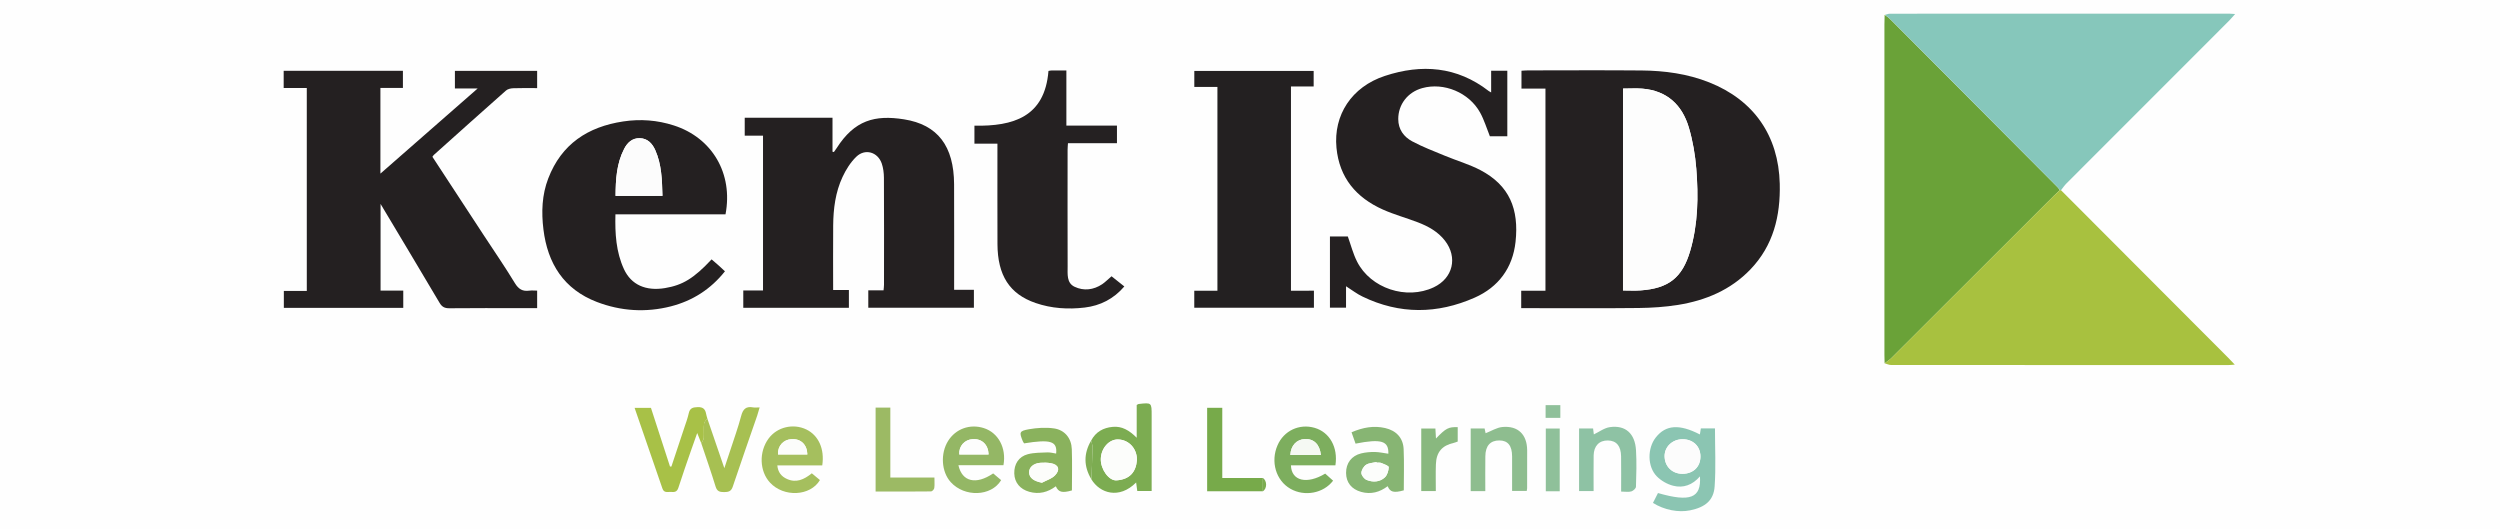 <?xml version="1.0" encoding="utf-8"?>
<!-- Generator: Adobe Illustrator 26.4.1, SVG Export Plug-In . SVG Version: 6.00 Build 0)  -->
<svg version="1.1" xmlns="http://www.w3.org/2000/svg" xmlns:xlink="http://www.w3.org/1999/xlink" x="0px" y="0px"
	 viewBox="0 0 658.77 139.38" style="enable-background:new 0 0 658.77 139.38;" xml:space="preserve">
<style type="text/css">
	.st0{fill:#FEFEFE;}
	.st1{fill:#242021;}
	.st2{fill:#6AA238;}
	.st3{fill:#86C7BB;}
	.st4{fill:#A8C13F;}
	.st5{fill:#232021;}
	.st6{fill:#252122;}
	.st7{fill:#8BC5B2;}
	.st8{fill:#7CAC51;}
	.st9{fill:#A8C147;}
	.st10{fill:#87B573;}
	.st11{fill:#8AB25D;}
	.st12{fill:#A5BF5E;}
	.st13{fill:#94B765;}
	.st14{fill:#7DAE5E;}
	.st15{fill:#8EBD8F;}
	.st16{fill:#8EC2A4;}
	.st17{fill:#A7C052;}
	.st18{fill:#77AA4A;}
	.st19{fill:#9CBA64;}
	.st20{fill:#89B87F;}
	.st21{fill:#8FC09A;}
	.st22{fill:#80AD55;}
	.st23{fill:#FDFDFD;}
	.st24{fill:#FCFCFC;}
	.st25{fill:#FCFDFB;}
	.st26{fill:#F5F9F3;}
</style>
<g id="Layer_2">
	<rect class="st0" width="658.77" height="139.38"/>
</g>
<g id="Layer_1">
	<g>
		<path class="st1" d="M400.85,81.2c0-1.6,0-2.98,0-4.58c2.13,0,4.21,0,6.39,0c0-17.86,0-35.49,0-53.27c-2.09,0-4.14,0-6.32,0
			c0-1.62,0-3.09,0-4.71c0.58-0.03,1.17-0.09,1.75-0.09c9.96-0.01,19.93-0.07,29.89,0.02c6.09,0.06,12.09,0.86,17.81,3.13
			c11.78,4.67,18.3,14.05,18.61,26.72c0.2,8.49-1.68,16.27-7.74,22.58c-5.21,5.42-11.81,8.18-19.09,9.35
			c-3.4,0.54-6.88,0.77-10.32,0.81c-9.6,0.11-19.2,0.04-28.8,0.04C402.37,81.2,401.7,81.2,400.85,81.2z M427.68,23.34
			c0,17.8,0,35.48,0,53.2c1.61,0,3.13,0.09,4.64-0.02c7.38-0.53,10.99-3.34,13.07-10.43c2.07-7.07,2.18-14.36,1.6-21.63
			c-0.29-3.65-0.92-7.35-1.96-10.85c-1.77-5.98-5.77-9.71-12.24-10.25C431.16,23.23,429.51,23.34,427.68,23.34z"/>
		<path class="st1" d="M80.84,23.19c-2.06,0-4.04,0-6.09,0c0-1.57,0-3,0-4.53c10.49,0,20.9,0,31.42,0c0,1.47,0,2.9,0,4.51
			c-1.94,0-3.91,0-5.93,0c0,7.55,0,14.9,0,22.58c8.59-7.52,16.96-14.85,25.63-22.44c-2.18,0-4.05,0-6,0c0-1.65,0-3.08,0-4.64
			c7.18,0,14.37,0,21.67,0c0,1.43,0,2.86,0,4.55c-2.05,0-4.15-0.05-6.25,0.03c-0.67,0.02-1.49,0.19-1.96,0.61
			c-6.37,5.62-12.68,11.3-19.01,16.96c-0.13,0.12-0.22,0.29-0.38,0.5c4.47,6.83,8.94,13.66,13.42,20.5
			c2.79,4.26,5.68,8.45,8.32,12.8c0.97,1.59,2.04,2.21,3.79,1.97c0.65-0.09,1.31-0.01,2.07-0.01c0,1.59,0,3.01,0,4.62
			c-1.37,0-2.69,0-4,0c-6.38,0-12.76-0.04-19.14,0.03c-1.24,0.01-1.95-0.37-2.58-1.44c-5.09-8.6-10.23-17.17-15.54-26.05
			c0,7.77,0,15.22,0,22.84c1.96,0,3.94,0,5.98,0c0,1.6,0,3.02,0,4.54c-10.5,0-20.92,0-31.47,0c0-1.43,0-2.86,0-4.46
			c1.94,0,3.92,0,6.05,0C80.84,58.79,80.84,41.11,80.84,23.19z"/>
		<path class="st2" d="M496.61,95.73c-0.02-0.73-0.05-1.45-0.05-2.18c0-29.04,0-58.08,0-87.12c0-0.73,0.03-1.45,0.05-2.18
			c0.1-0.02,0.18-0.08,0.24-0.18c0.38,0.29,0.79,0.53,1.12,0.87c14.72,14.77,29.44,29.54,44.15,44.32c0.25,0.25,0.46,0.56,0.68,0.84
			c-0.53,0.5-1.07,0.99-1.59,1.5c-14.26,14.24-28.51,28.49-42.78,42.72C497.9,94.86,497.23,95.26,496.61,95.73z"/>
		<path class="st3" d="M542.81,50.1c-0.23-0.28-0.43-0.59-0.68-0.84c-14.71-14.78-29.42-29.55-44.15-44.32
			c-0.33-0.33-0.75-0.58-1.12-0.87c-0.08-0.08-0.18-0.12-0.3-0.11c0.49-0.12,0.98-0.35,1.47-0.35c29.82-0.02,59.63-0.02,89.45-0.01
			c0.35,0,0.71,0.04,1.5,0.09c-0.66,0.73-1.09,1.25-1.56,1.73C573.13,19.71,558.84,34,544.56,48.3c-0.55,0.55-0.99,1.2-1.47,1.81
			C542.99,50.13,542.9,50.12,542.81,50.1z"/>
		<path class="st4" d="M542.81,50.1c0.09,0.03,0.18,0.03,0.27,0.01c14.71,14.73,29.42,29.47,44.12,44.21
			c0.5,0.5,0.98,1.02,1.68,1.76c-0.8,0.06-1.31,0.12-1.82,0.12c-29.58,0.01-59.16,0.01-88.74-0.02c-0.57,0-1.15-0.3-1.72-0.46
			c0.61-0.47,1.29-0.87,1.83-1.41c14.27-14.23,28.52-28.48,42.78-42.72C541.74,51.08,542.28,50.59,542.81,50.1z"/>
		<path class="st1" d="M219.74,40.06c0.24-0.34,0.49-0.66,0.71-1.01c4.73-7.41,10.09-8.81,17.74-7.61
			c8.93,1.4,13.17,7.08,13.22,17.1c0.04,9.22,0.01,18.44,0.01,27.83c1.72,0,3.39,0,5.21,0c0,1.64,0,3.12,0,4.72
			c-9.24,0-18.5,0-27.83,0c0-1.52,0-3,0-4.58c1.37,0,2.63,0,4.02,0c0.05-0.54,0.12-1,0.12-1.46c0.01-9.41,0.03-18.81-0.02-28.22
			c-0.01-1.25-0.17-2.56-0.57-3.74c-1.05-3.04-4.4-4.03-6.71-1.79c-1.52,1.47-2.73,3.4-3.63,5.34c-1.87,4.01-2.42,8.36-2.46,12.76
			c-0.05,5.63-0.01,11.25-0.01,17.02c1.38,0,2.69,0,4.15,0c0,1.61,0,3.08,0,4.68c-9.2,0-18.46,0-27.83,0c0-1.48,0-2.96,0-4.57
			c1.75,0,3.42,0,5.2,0c0-13.64,0-27.14,0-40.78c-1.58,0-3.14,0-4.82,0c0-1.62,0-3.11,0-4.72c7.63,0,15.3,0,23.13,0
			c0,2.95,0,5.95,0,8.95C219.48,39.99,219.61,40.02,219.74,40.06z"/>
		<path class="st1" d="M354.69,75.43c0,2.02,0,3.77,0,5.65c-1.41,0-2.77,0-4.24,0c0-6.22,0-12.44,0-18.77c1.62,0,3.23,0,4.71,0
			c0.8,2.22,1.38,4.54,2.43,6.61c3.57,7.08,13.03,10.19,20.22,6.78c5.05-2.39,6.37-7.87,2.94-12.29c-1.85-2.38-4.4-3.78-7.14-4.83
			c-3.05-1.17-6.23-2.03-9.2-3.36c-7.04-3.14-11.48-8.36-12.24-16.28c-0.82-8.62,3.98-16.04,12.73-18.93
			c9.72-3.21,19.02-2.51,27.4,3.98c0.13,0.1,0.28,0.17,0.63,0.37c0-1.98,0-3.81,0-5.73c1.49,0,2.8,0,4.26,0c0,5.69,0,11.42,0,17.27
			c-1.53,0-3.13,0-4.6,0c-0.85-2.11-1.49-4.27-2.55-6.2c-2.92-5.33-9.58-8.07-15.28-6.48c-3.83,1.07-6.31,4.31-6.31,8.14
			c0,2.74,1.46,4.69,3.67,5.88c2.76,1.48,5.72,2.6,8.62,3.8c3.12,1.3,6.42,2.24,9.4,3.81c7.63,4.03,10.15,10.25,9.22,18.88
			c-0.75,6.88-4.51,11.93-10.77,14.7c-9.81,4.34-19.76,4.46-29.55-0.28C357.58,77.46,356.29,76.45,354.69,75.43z"/>
		<path class="st1" d="M191.18,56.47c-9.69,0-19.27,0-29.01,0c-0.13,5.03,0.15,9.91,2.25,14.46c1.91,4.13,5.78,5.83,10.83,4.98
			c4.66-0.78,7.59-2.57,12.26-7.56c0.56,0.48,1.15,0.97,1.71,1.47c0.59,0.52,1.16,1.06,1.81,1.67c-3.75,4.72-8.53,7.77-14.26,9.24
			c-6.59,1.68-13.16,1.26-19.49-1.16c-8.7-3.34-12.98-10.12-14.08-19.11c-0.56-4.55-0.4-9.1,1.27-13.44
			c3.48-9.07,10.45-13.62,19.77-15.02c4.5-0.68,8.96-0.35,13.3,1.05C187.68,36.3,193.22,45.74,191.18,56.47z M174.56,51.62
			c-0.1-4.23-0.2-8.28-1.9-12.07c-0.78-1.74-2.02-3.09-4.09-3.13c-1.99-0.05-3.28,1.2-4.11,2.83c-1.99,3.87-2.23,8.06-2.25,12.38
			C166.37,51.62,170.35,51.62,174.56,51.62z"/>
		<path class="st5" d="M346.23,76.6c0,1.6,0,2.98,0,4.49c-10.5,0-20.97,0-31.53,0c0-1.45,0-2.88,0-4.48c2.04,0,4.01,0,6.1,0
			c0-17.98,0-35.78,0-53.71c-2,0-3.99,0-6.09,0c0-1.43,0-2.74,0-4.2c10.43,0,20.89,0,31.45,0c0,1.3,0,2.61,0,4.08
			c-1.92,0-3.89,0-5.98,0c0,18.01,0,35.86,0,53.83C342.19,76.6,344.12,76.6,346.23,76.6z"/>
		<path class="st6" d="M292.9,72.8c1.15,0.91,2.23,1.77,3.37,2.68c-2.81,3.29-6.35,5.07-10.44,5.56c-4.37,0.52-8.74,0.25-12.95-1.2
			c-6.84-2.36-10-7.24-10.04-15.53c-0.03-8.19-0.01-16.38-0.01-24.58c0-0.59,0-1.18,0-1.88c-2.08,0-4,0-6.06,0c0-1.58,0-3.05,0-4.73
			c10.19,0.18,18.55-2.27,19.51-14.43c0.43-0.07,0.67-0.13,0.9-0.13c1.21-0.01,2.41,0,3.82,0c0,4.84,0,9.59,0,14.53
			c4.54,0,8.88,0,13.33,0c0,1.61,0,3.03,0,4.64c-4.24,0-8.51,0-12.91,0c-0.04,0.69-0.1,1.21-0.1,1.73
			c-0.01,10.26-0.02,20.51,0.01,30.77c0.01,1.98-0.31,4.33,1.84,5.34c2.41,1.14,4.99,0.84,7.28-0.69
			C291.29,74.3,292.02,73.55,292.9,72.8z"/>
		<path class="st7" d="M435.57,132.52c0.48-0.94,0.91-1.78,1.32-2.6c8.48,2.45,11.45,1.34,11.06-4.39c-1.98,2.3-4.44,3.15-7.09,2.46
			c-1.55-0.4-3.17-1.33-4.29-2.48c-2.51-2.57-2.49-7.4-0.26-10.23c2.63-3.34,6.19-3.6,11.62-0.8c0.09-0.53,0.17-1.03,0.26-1.6
			c1.26,0,2.44,0,3.72,0c0,5.17,0.26,10.26-0.09,15.31c-0.26,3.7-2.52,5.49-6.48,6.29C442.29,135.11,438.51,134.38,435.57,132.52z
			 M448.08,120.23c-0.02-2.63-1.96-4.48-4.68-4.49c-2.67-0.01-4.77,1.96-4.76,4.46c0.01,2.71,2,4.67,4.74,4.65
			C446.21,124.83,448.11,122.97,448.08,120.23z"/>
		<path class="st8" d="M287.53,116.09c1.21-2.3,3.21-3.39,5.7-3.61c2.39-0.22,4.31,0.88,6.3,2.87c0-1.85,0-3.22,0-4.58
			c0-1.38,0-2.76,0-4.05c0.28-0.15,0.38-0.24,0.49-0.26c3.45-0.39,3.45-0.39,3.45,3.01c0,5.94,0,11.88,0,17.81c0,0.66,0,1.31,0,2.11
			c-1.31,0-2.48,0-3.79,0c-0.09-0.69-0.19-1.43-0.3-2.25c-4.48,4.5-9.57,2.85-11.8-0.85c0.11-2.79,0.25-5.57,0.32-8.36
			C287.92,117.32,287.66,116.71,287.53,116.09z M299.59,121.2c0.04-2.98-2.12-5.33-4.97-5.4c-2.39-0.06-4.5,2.34-4.55,5.17
			c-0.05,2.7,2.15,5.77,4.17,5.61C297.72,126.31,299.35,124.37,299.59,121.2z"/>
		<path class="st9" d="M184.8,116.83c-0.31-0.78-0.62-1.57-1.08-2.73c-0.58,1.65-1.06,2.97-1.52,4.3
			c-1.16,3.38-2.37,6.74-3.45,10.15c-0.36,1.13-1.08,1.15-1.94,1.08c-0.83-0.07-1.82,0.38-2.26-0.91
			c-2.4-7.04-4.85-14.07-7.33-21.25c1.46,0,2.77,0,4.31,0c1.65,5.08,3.33,10.27,5.02,15.46c0.12,0,0.25,0,0.37,0.01
			c1.14-3.41,2.28-6.82,3.4-10.23c0.42-1.26,0.89-2.51,1.17-3.8c0.29-1.36,1.06-1.59,2.33-1.63c1.39-0.05,2.01,0.49,2.24,1.74
			c0.08,0.42,0.21,0.82,0.32,1.23c-0.3,0.48-0.81,0.93-0.86,1.43c-0.13,1.23,0.02,2.49-0.07,3.74
			C185.4,115.89,185.02,116.36,184.8,116.83z"/>
		<path class="st10" d="M356.14,113.91c3.08-1.32,5.9-1.79,8.85-1.12c2.9,0.66,4.75,2.58,4.88,5.56c0.16,3.62,0.04,7.26,0.04,10.86
			c-2.63,0.73-3.59,0.48-4.25-1.09c-2.1,1.58-4.4,2.22-6.99,1.5c-2.53-0.71-3.95-2.47-3.97-4.99c-0.02-2.58,1.43-4.54,3.99-5.16
			c1.16-0.28,2.4-0.39,3.6-0.37c1.18,0.02,2.36,0.3,3.55,0.46c0.13-3.38-1.86-4-8.64-2.66
			C356.86,115.95,356.52,114.98,356.14,113.91z M362.75,121.91c-0.01-0.05-0.03-0.1-0.04-0.15c-0.93,0.22-2,0.23-2.75,0.73
			c-0.64,0.43-1.22,1.42-1.22,2.15c0.01,0.64,0.75,1.58,1.39,1.83c1.64,0.67,3.44,0.57,4.78-0.67c0.65-0.61,0.99-1.77,1.03-2.7
			c0.01-0.35-1.22-0.8-1.93-1.09C363.64,121.86,363.18,121.94,362.75,121.91z"/>
		<path class="st11" d="M278.3,119.52c0.35-3.27-1.47-3.82-8.44-2.69c-0.11-0.18-0.26-0.37-0.35-0.58
			c-0.96-2.34-0.93-2.68,1.61-3.14c2.16-0.38,4.46-0.53,6.62-0.22c2.84,0.41,4.59,2.6,4.69,5.46c0.13,3.63,0.03,7.26,0.03,10.88
			c-2.54,0.73-3.54,0.49-4.24-1.09c-2.11,1.58-4.42,2.18-7,1.45c-2.43-0.69-3.88-2.43-3.95-4.82c-0.07-2.46,1.16-4.45,3.56-5.08
			c1.66-0.44,3.45-0.4,5.18-0.48C276.78,119.18,277.54,119.41,278.3,119.52z M274.56,127.2c1.17-0.63,2.57-1.04,3.45-1.95
			c1.46-1.51,0.9-2.86-1.15-3.2c-0.89-0.15-1.81-0.17-2.71-0.1c-1.83,0.14-3.01,1.21-2.97,2.57
			C271.23,125.93,272.42,126.79,274.56,127.2z"/>
		<path class="st12" d="M216.67,122.63c-3.97,0-7.85,0-11.84,0c0.16,1.82,1.09,2.93,2.54,3.58c2.42,1.1,4.48,0.18,6.55-1.49
			c0.71,0.59,1.43,1.19,2.14,1.78c-2.53,4.28-9.52,4.59-13.15,0.68c-2.79-3.01-2.96-8.11-0.39-11.61c2.24-3.05,6.49-4.07,9.96-2.4
			C215.68,114.72,217.33,118.3,216.67,122.63z M212.74,119.75c-0.05-2.58-1.71-4.16-4.13-4.04c-2.19,0.11-3.73,1.83-3.6,4.04
			C207.59,119.75,210.16,119.75,212.74,119.75z"/>
		<path class="st13" d="M252.55,122.58c0.97,4.41,4.67,5.22,9.16,2.17c0.67,0.57,1.39,1.17,2.1,1.77
			c-2.59,4.33-9.64,4.56-13.29,0.52c-2.47-2.73-2.76-7.57-0.67-10.88c2.01-3.18,5.73-4.51,9.38-3.36c3.82,1.21,6.01,5.23,5.19,9.78
			C260.53,122.58,256.61,122.58,252.55,122.58z M260.5,119.75c-0.08-2.58-1.75-4.17-4.14-4.04c-2.18,0.12-3.74,1.86-3.59,4.04
			C255.35,119.75,257.92,119.75,260.5,119.75z"/>
		<path class="st14" d="M351.89,122.62c-3.97,0-7.84,0-11.72,0c0.13,4.13,4.22,5.09,9.03,2.18c0.68,0.6,1.38,1.23,2.08,1.86
			c-2.54,3.35-7.53,4.26-11.24,2.14c-3.82-2.18-5.29-7.12-3.4-11.47c1.66-3.84,5.74-5.76,9.78-4.59
			C350.35,113.88,352.63,117.86,351.89,122.62z M348.06,119.9c-0.29-2.81-1.86-4.31-4.21-4.21c-2.19,0.09-3.74,1.76-3.83,4.21
			C342.67,119.9,345.3,119.9,348.06,119.9z"/>
		<path class="st15" d="M391.47,114.16c1.55-0.6,2.94-1.5,4.41-1.64c4.13-0.39,6.52,1.98,6.54,6.14c0.02,3.34,0,6.68-0.01,10.01
			c0,0.18-0.05,0.36-0.1,0.7c-1.21,0-2.43,0-3.86,0c0-3.07,0.01-6.08,0-9.1c-0.01-2.84-1.1-4.2-3.37-4.21
			c-2.37,0-3.65,1.4-3.68,4.18c-0.04,3.02-0.01,6.04-0.01,9.17c-1.38,0-2.55,0-3.85,0c0-5.5,0-10.93,0-16.51c1.19,0,2.37,0,3.66,0
			C391.31,113.4,391.42,113.91,391.47,114.16z"/>
		<path class="st16" d="M427.18,129.54c0-3.25,0.03-6.27-0.01-9.28c-0.04-2.75-1.23-4.15-3.47-4.19c-2.28-0.04-3.72,1.43-3.76,3.94
			c-0.04,3.08-0.01,6.17-0.01,9.39c-1.31,0-2.49,0-3.83,0c0-5.45,0-10.92,0-16.5c1.23,0,2.41,0,3.69,0c0.08,0.6,0.15,1.18,0.2,1.57
			c1.38-0.65,2.76-1.72,4.25-1.92c4.08-0.57,6.6,1.69,6.86,6.07c0.19,3.2,0.09,6.43-0.01,9.64c-0.01,0.45-0.73,1.09-1.24,1.24
			C429.13,129.7,428.3,129.54,427.18,129.54z"/>
		<path class="st17" d="M184.8,116.83c0.22-0.47,0.6-0.93,0.64-1.42c0.09-1.24-0.05-2.5,0.07-3.74c0.05-0.5,0.56-0.96,0.86-1.43
			c1.45,4.22,2.9,8.45,4.5,13.13c0.62-1.86,1.11-3.32,1.59-4.79c0.97-2.99,2.05-5.96,2.85-9c0.47-1.79,1.29-2.58,3.13-2.23
			c0.46,0.09,0.96,0.01,1.73,0.01c-0.25,0.83-0.42,1.5-0.64,2.15c-2.15,6.24-4.35,12.46-6.44,18.72c-0.42,1.27-1.14,1.43-2.28,1.44
			c-1.16,0-1.86-0.18-2.25-1.47C187.39,124.38,186.06,120.61,184.8,116.83z"/>
		<path class="st18" d="M332.77,129.45c-4.85,0-9.69,0-14.68,0c0-7.31,0-14.61,0-22c1.29,0,2.53,0,3.99,0c0,6.09,0,12.12,0,18.51
			c3.71,0,7.2,0,10.69,0C332.77,127.12,332.77,128.28,332.77,129.45z"/>
		<path class="st19" d="M230.73,107.41c1.34,0,2.48,0,3.88,0c0,6.12,0,12.2,0,18.43c3.94,0,7.62,0,11.62,0
			c0,1.02,0.08,1.91-0.04,2.77c-0.05,0.34-0.54,0.88-0.84,0.88c-4.84,0.06-9.68,0.04-14.62,0.04
			C230.73,122.08,230.73,114.84,230.73,107.41z"/>
		<path class="st20" d="M384.12,112.56c0,1.31,0,2.5,0,3.79c-0.33,0.11-0.65,0.26-0.99,0.34c-3.13,0.69-4.65,2.43-4.76,5.68
			c-0.08,2.29-0.02,4.59-0.02,7.03c-1.33,0-2.5,0-3.84,0c0-5.41,0-10.88,0-16.48c1.15,0,2.33,0,3.73,0c0.05,0.83,0.1,1.69,0.15,2.63
			C381,112.84,381.68,112.48,384.12,112.56z"/>
		<path class="st21" d="M411,129.45c-1.23,0-2.36,0-3.67,0c0-5.46,0-10.93,0-16.53c1.17,0,2.35,0,3.67,0
			C411,118.36,411,123.79,411,129.45z"/>
		<path class="st22" d="M287.53,116.09c0.13,0.62,0.39,1.23,0.38,1.85c-0.06,2.79-0.2,5.57-0.32,8.36
			C285.54,122.9,285.52,119.5,287.53,116.09z"/>
		<path class="st21" d="M411.16,106.76c0,1.17,0,2.18,0,3.36c-1.26,0-2.48,0-3.88,0c0-1.03,0-2.13,0-3.36
			C408.5,106.76,409.73,106.76,411.16,106.76z"/>
		<path class="st8" d="M332.77,129.45c0-1.16,0-2.33,0-3.49C333.92,126.64,333.92,128.79,332.77,129.45z"/>
		<path class="st4" d="M496.56,3.96c0.11,0,0.21,0.03,0.3,0.11c-0.06,0.09-0.14,0.15-0.24,0.18C496.55,4.16,496.53,4.07,496.56,3.96
			z"/>
		<path class="st23" d="M427.68,23.34c1.83,0,3.47-0.11,5.1,0.02c6.47,0.54,10.47,4.27,12.24,10.25c1.04,3.51,1.67,7.2,1.96,10.85
			c0.58,7.27,0.47,14.56-1.6,21.63c-2.08,7.1-5.7,9.9-13.07,10.43c-1.51,0.11-3.03,0.02-4.64,0.02
			C427.68,58.82,427.68,41.14,427.68,23.34z"/>
		<path class="st24" d="M174.56,51.62c-4.21,0-8.19,0-12.35,0c0.02-4.32,0.26-8.51,2.25-12.38c0.84-1.63,2.12-2.87,4.11-2.83
			c2.07,0.05,3.31,1.39,4.09,3.13C174.35,43.35,174.45,47.4,174.56,51.62z"/>
		<path class="st24" d="M448.08,120.23c0.03,2.74-1.87,4.6-4.71,4.62c-2.73,0.02-4.72-1.94-4.74-4.65
			c-0.01-2.49,2.09-4.46,4.76-4.46C446.13,115.75,448.06,117.6,448.08,120.23z"/>
		<path class="st25" d="M299.59,121.2c-0.24,3.17-1.88,5.11-5.35,5.38c-2.02,0.16-4.22-2.91-4.17-5.61
			c0.05-2.83,2.15-5.23,4.55-5.17C297.47,115.87,299.63,118.21,299.59,121.2z"/>
		<path class="st25" d="M362.75,121.91c0.42,0.02,0.89-0.06,1.26,0.1c0.71,0.3,1.94,0.75,1.93,1.09c-0.03,0.93-0.37,2.1-1.03,2.7
			c-1.33,1.24-3.14,1.33-4.78,0.67c-0.64-0.26-1.39-1.2-1.39-1.83c-0.01-0.74,0.58-1.73,1.22-2.15c0.74-0.5,1.82-0.51,2.75-0.73
			C362.73,121.81,362.74,121.86,362.75,121.91z"/>
		<path class="st25" d="M274.56,127.2c-2.14-0.41-3.33-1.27-3.38-2.68c-0.05-1.36,1.13-2.43,2.97-2.57c0.9-0.07,1.82-0.05,2.71,0.1
			c2.05,0.34,2.62,1.69,1.15,3.2C277.13,126.17,275.73,126.57,274.56,127.2z"/>
		<path class="st25" d="M212.74,119.75c-2.58,0-5.15,0-7.73,0c-0.14-2.21,1.41-3.93,3.6-4.04
			C211.03,115.58,212.69,117.16,212.74,119.75z"/>
		<path class="st23" d="M260.5,119.75c-2.58,0-5.16,0-7.73,0c-0.15-2.18,1.41-3.93,3.59-4.04
			C258.75,115.58,260.42,117.17,260.5,119.75z"/>
		<path class="st26" d="M348.06,119.9c-2.76,0-5.39,0-8.04,0c0.09-2.46,1.65-4.13,3.83-4.21
			C346.2,115.59,347.77,117.09,348.06,119.9z"/>
	</g>
</g>
</svg>
